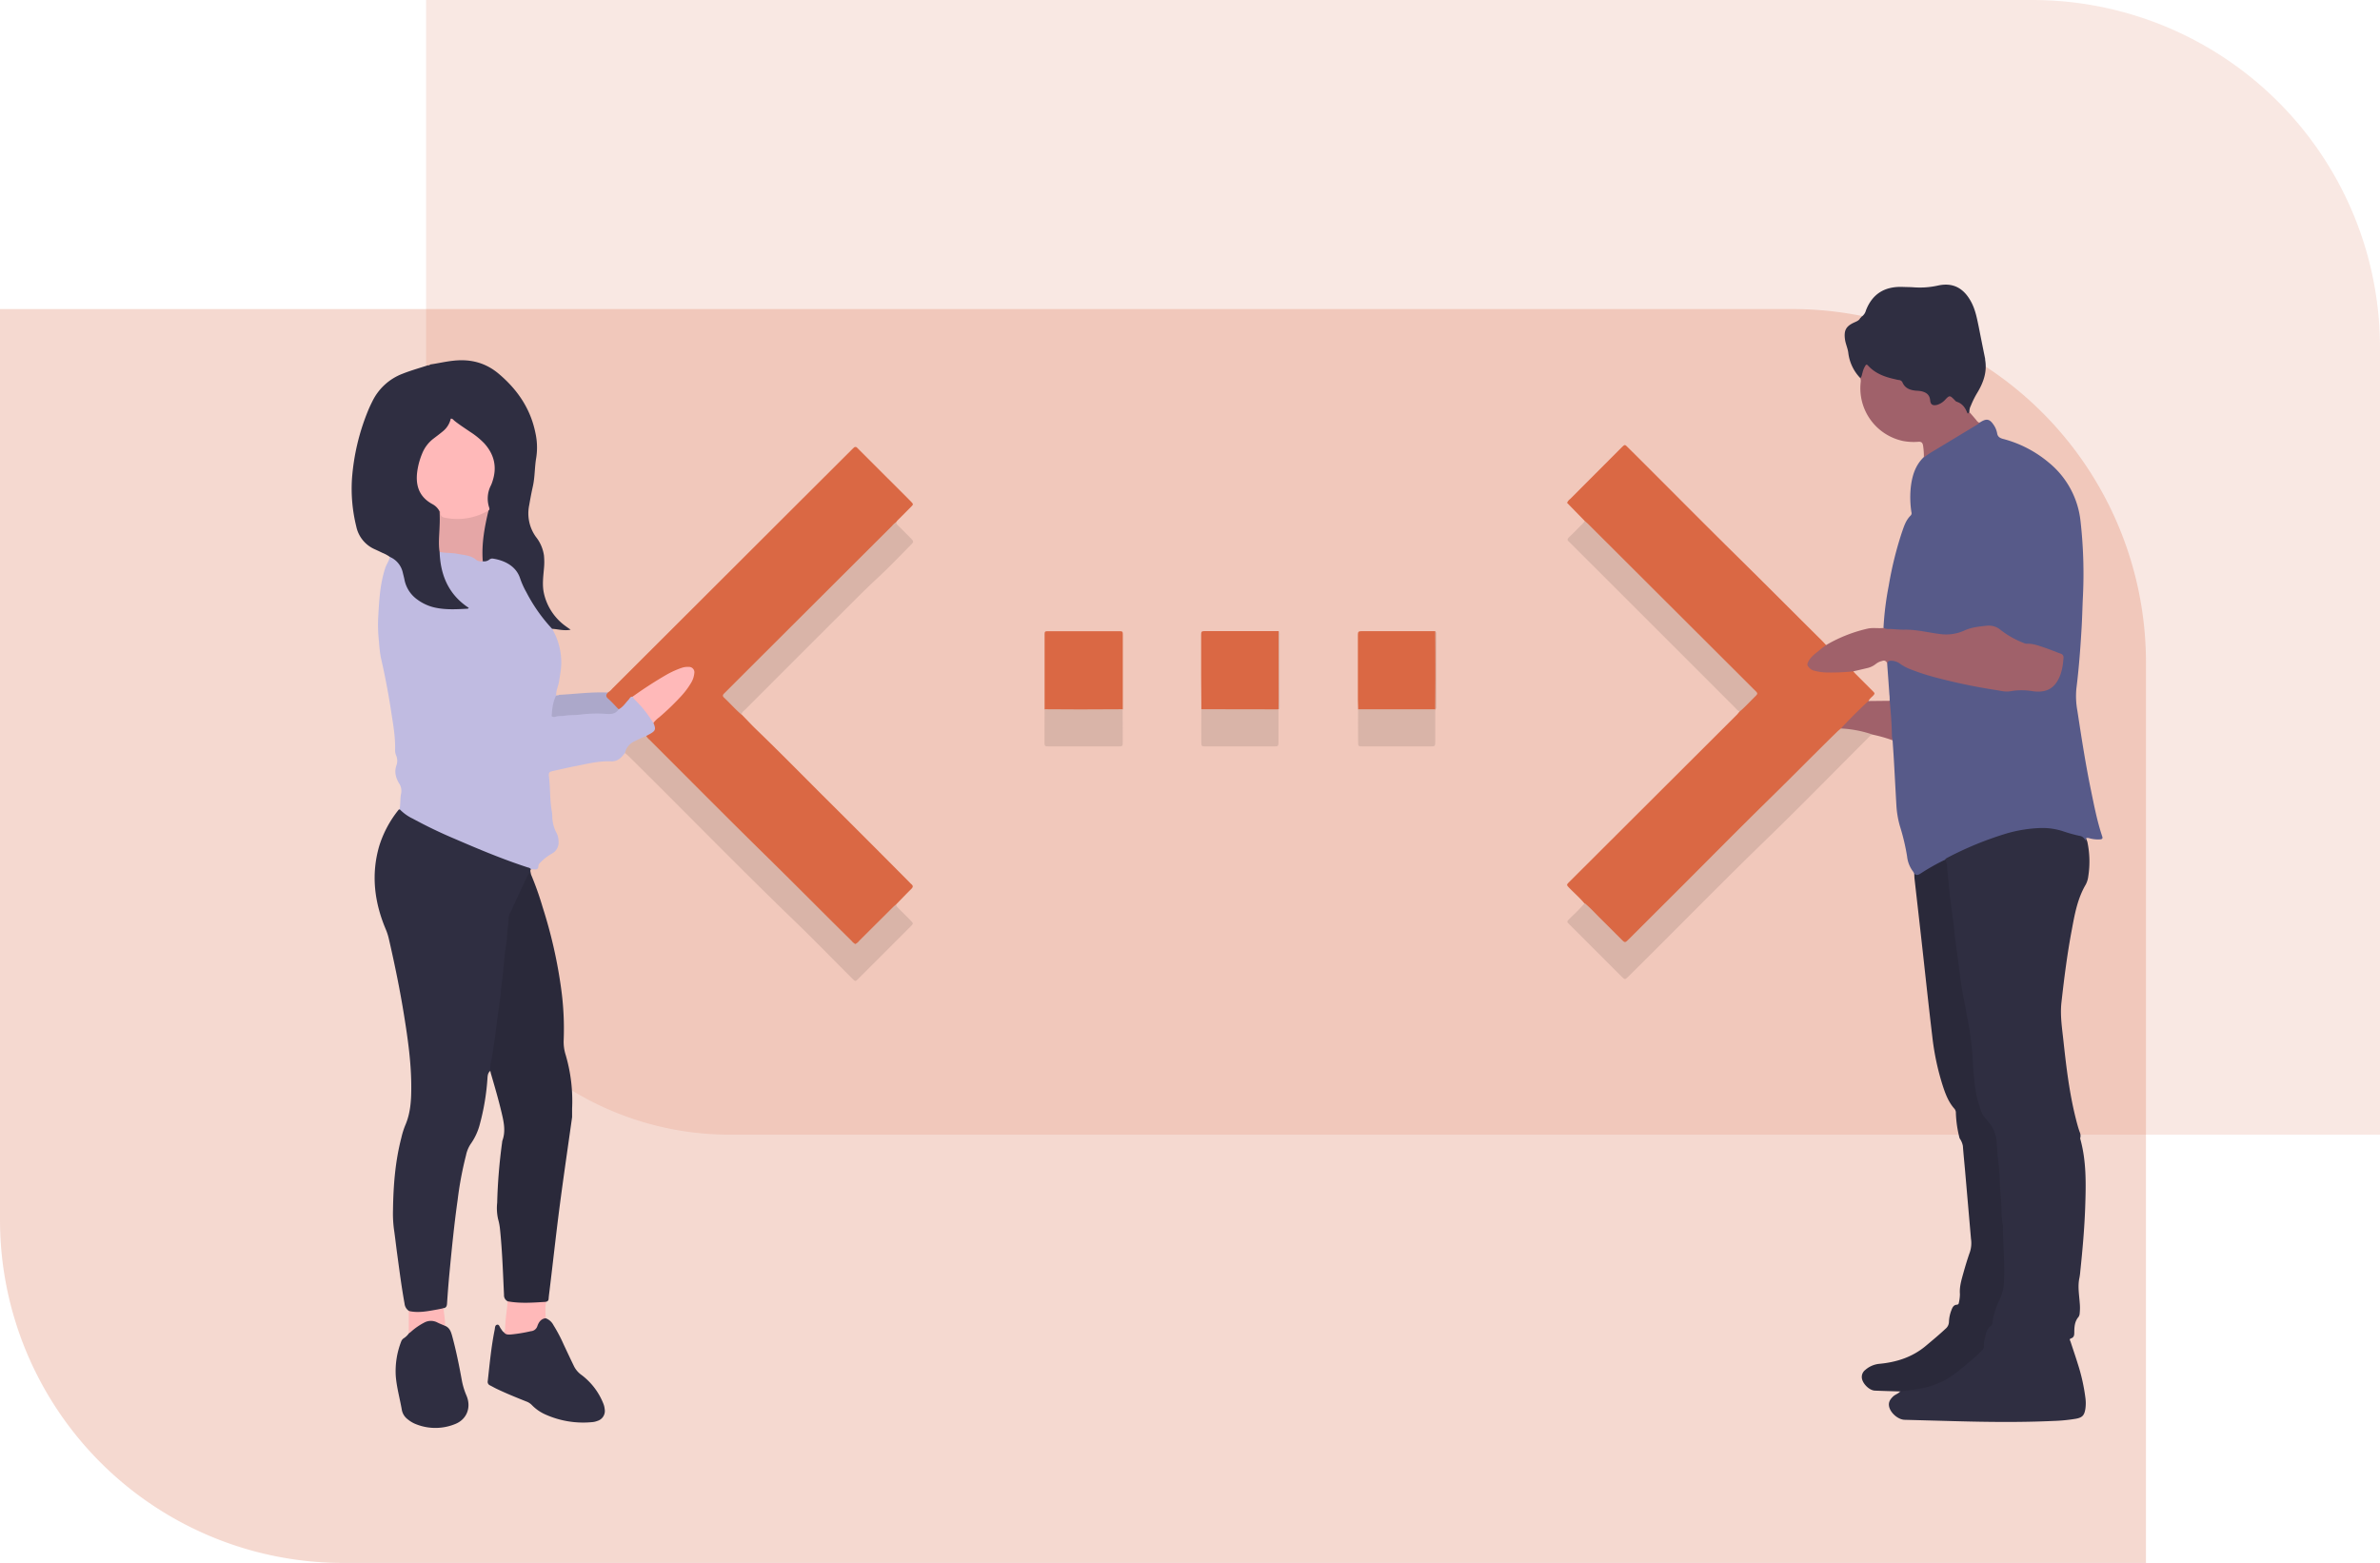 <?xml version="1.0" encoding="UTF-8"?> <svg xmlns="http://www.w3.org/2000/svg" viewBox="0 0 1078 708"><g id="Layer_2" data-name="Layer 2"><g id="Layer_1-2" data-name="Layer 1"><path d="M193,0H920.52A157.48,157.48,0,0,1,1078,157.48V514a0,0,0,0,1,0,0H330.51A137.51,137.51,0,0,1,193,376.49V0A0,0,0,0,1,193,0Z" style="fill:#da6844;isolation:isolate;opacity:0.15"></path><path d="M0,140H811.8A160.2,160.2,0,0,1,972,300.2V708a0,0,0,0,1,0,0H155.4A155.4,155.4,0,0,1,0,552.6V140A0,0,0,0,1,0,140Z" style="fill:#da6844;isolation:isolate;opacity:0.25"></path><path d="M942.18,515.69c2.9,10.23,2.65,20.7,2.29,31.16-.34,9.67-1.2,19.29-2.21,28.91a26.47,26.47,0,0,1-.4,3.08c-.83,3.75-.15,7.47.12,11.2a22.56,22.56,0,0,1,0,4.79,3.26,3.26,0,0,1-.58,1.79c-1.69,2-1.84,4.36-1.87,6.78,0,1.23,0,2.38-1.47,2.88-1,.31-.37,1-.19,1.6,1.09,3.34,2.24,6.65,3.27,10a84.57,84.57,0,0,1,3.4,15.16,18.18,18.18,0,0,1,0,5.26c-.49,2.88-1.41,3.85-4.27,4.38a75,75,0,0,1-10.25,1c-14.86.68-29.72.5-44.58.1l-22.77-.62c-3.07-.09-6.7-3.35-7.08-6.39-.23-1.76.67-3,1.88-4.18,1-.94,2.39-1.26,3.26-2.33a3.31,3.31,0,0,1,2.94-1.32c11.09-.61,20.23-5.43,28.12-13a12.25,12.25,0,0,1,1.43-1.27c3-2.07,4.9-4.63,5.07-8.46a9.64,9.64,0,0,1,2.59-6.07,3.74,3.74,0,0,0,.85-2,41.69,41.69,0,0,1,3.48-10.43,17.89,17.89,0,0,0,1.63-7.44,162.8,162.8,0,0,0-.25-16.53c-.38-4.13-.33-8.29-.59-12.44-.63-10.12-1.33-20.23-2.26-30.33-.11-1.12-.15-2.23-.21-3.35-.14-2.78-.73-5.6-2.56-7.61-5.41-5.95-6.76-13.26-7.51-20.8-.81-8-.89-16.14-2.5-24.06-2.74-13.48-4.7-27.07-6.34-40.72-1.39-11.66-2.78-23.32-4-35,.17-1.09,1-1.58,1.88-2,11.16-5.58,22.56-10.42,35-12.57,8.92-1.55,17.24.69,25.55,3.36,1.49.47,1.93,1.79,2.39,3.08a42.89,42.89,0,0,1,.42,15.69,10.73,10.73,0,0,1-1.11,3.66c-3.71,6.26-5,13.28-6.29,20.26-2.11,11-3.5,22.09-4.75,33.2-.65,5.85.29,11.64.91,17.43,1.29,11.91,2.7,23.81,5.67,35.46.49,1.94,1,3.86,1.67,5.76A4,4,0,0,1,942.18,515.69Z" style="fill:#2f2e41"></path><path d="M250.08,284.85a30.08,30.08,0,0,1,4.12,14.28c.18,3.24-.52,6.47-1,9.69-.34,2.11-1.46,4.06-1.25,6.28.44,2-.57,3.9-.84,5.86-.38,2.69-.35,2.75,2.22,2.55,7.38-.57,14.75-1.45,22.18-1a5.83,5.83,0,0,0,4-1.35,58,58,0,0,0,4.58-4.56c.64-.72,1.24-1.52,2.38-1.33,3.92,2.71,6.64,6.5,9.23,10.39.39.6.65,1.27,1.06,1.86,1,3.26.33,4.56-3.5,6.39-3.95,1.54-7.78,3.25-10.11,7.1-.57.66-1.1,1.37-1.73,2a6,6,0,0,1-4.5,1.88c-5.56-.29-10.89,1.13-16.27,2.16-3.36.65-6.68,1.45-10,2.16-1.84.4-2.2.65-2,2.59.65,5.28.34,10.64,1.31,15.9.2,1.09.15,2.22.25,3.33a16.35,16.35,0,0,0,2,6.55,8.4,8.4,0,0,1,.78,3.47,5.68,5.68,0,0,1-2.93,5.58,23.14,23.14,0,0,0-5.13,3.89c-.48.54-1.09,1-1.08,1.8,0,1.33-.74,1.61-1.86,1.49-.48-.05-1,0-1.44-.06a5.07,5.07,0,0,1-3-.49A395.56,395.56,0,0,1,187.24,372a38.89,38.89,0,0,1-4.84-3.09c-.79-.55-1.57-1.15-1.42-2.3.49-2.42.19-4.92.74-7.35a6.25,6.25,0,0,0-1.05-4.56c-1.45-2.52-2.13-5.14-1.1-8a6.05,6.05,0,0,0-.13-4.43,6.43,6.43,0,0,1-.49-2.57c.18-5.84-.89-11.55-1.76-17.3q-1.91-12.51-4.75-24.84a67.9,67.9,0,0,1-.78-6.86,68,68,0,0,1-.29-12.18c.4-7.14.85-14.3,3.12-21.19.58-1.75,1.74-3.24,2.1-5.07,1.28-.63,2.13.26,3,.93a10.56,10.56,0,0,1,3.88,7c1.3,9.64,9.22,14.26,18.16,14.85,2.78.18,5.58.07,8.78,0a31.07,31.07,0,0,1-6.14-6.15,34.63,34.63,0,0,1-5.84-16.26,3,3,0,0,1,.75-2.88c5.6-.34,11.07.15,16.2,2.63a10.55,10.55,0,0,0,3.1,1.15,3.39,3.39,0,0,0,1.41-.18,13.24,13.24,0,0,1,16,7.7,90.5,90.5,0,0,0,8.57,15.74,39.55,39.55,0,0,0,3.55,4.51C248.94,282.26,250.14,283.22,250.08,284.85Z" style="fill:#c0bbe1"></path><path d="M181,366.56a20.53,20.53,0,0,0,6,4.3,212.15,212.15,0,0,0,19.17,9.21c10.81,4.68,21.69,9.22,32.91,12.88a2.18,2.18,0,0,1,1.42.8c-.62.63-.05,1.32-.11,2A105.76,105.76,0,0,1,235.1,407c-3.45,6-4.23,12.57-4.91,19.26-1.93,18.95-3.88,37.91-7.24,56.69-.13.77-.14,1.61-.87,2.14-1.33,1.09-1.21,2.66-1.34,4.13A105.42,105.42,0,0,1,217.4,509a27.32,27.32,0,0,1-4.27,9.3,14.46,14.46,0,0,0-2.06,5.07,157.89,157.89,0,0,0-3.79,20.22c-1.56,11-2.64,22-3.7,33.09-.44,4.61-.79,9.23-1.1,13.85-.08,1.1-.35,1.85-1.51,2.06-2.3,2-12.28,3.41-14.87,2.07a3.92,3.92,0,0,1-.87-.81,4.52,4.52,0,0,1-2-3.38c-1.36-7.47-2.32-15-3.34-22.5-.52-3.8-.93-7.61-1.49-11.4a55.17,55.17,0,0,1-.39-8.61c.16-11,1-21.86,3.77-32.52a36.6,36.6,0,0,1,1.69-5.48c2.49-5.64,2.83-11.58,2.81-17.6,0-10.82-1.51-21.5-3.22-32.15-1.89-11.83-4.31-23.55-7-35.21a26,26,0,0,0-1.35-4.08c-5.15-12.22-6.69-24.74-2.95-37.66a49.48,49.48,0,0,1,8.75-16.38.69.69,0,0,1,.42-.31Z" style="fill:#2f2e41"></path><path d="M250.08,284.85a74,74,0,0,1-11.64-16.53,37.54,37.54,0,0,1-2.85-6.3c-2-6.19-8.1-8.36-12.46-9a2.14,2.14,0,0,0-1.53.51,3.8,3.8,0,0,1-2.93.72A4,4,0,0,1,217.5,251c.49-6.56.95-13.12,2.88-19.46a5.63,5.63,0,0,0,.07-2.61c-1-3.29,0-6.29,1.17-9.31,3.26-8.65,1.47-15-5.73-20.79-3.11-2.52-6.65-4.43-9.76-6.93-.85-.68-1.51-.78-2.08.33a15.92,15.92,0,0,1-5.39,5.67c-7.64,5.36-9.44,13.1-8.67,21.75.32,3.52,2.89,5.75,5.63,7.67,1.84,1.28,3.81,2.43,4.17,5,.56,5.1.05,10.2.13,15.3a3.34,3.34,0,0,1-.79,2.44c.36,10.53,4.08,19.33,13.21,25.31-.24.19-.35.36-.47.36-4.7.26-9.4.55-14.07-.34a21,21,0,0,1-8.71-3.75,14.41,14.41,0,0,1-5.88-9c-.21-1.1-.51-2.17-.77-3.26a10.1,10.1,0,0,0-5.85-7.1,15.92,15.92,0,0,0-3.34-1.82c-1.15-.56-2.31-1.1-3.47-1.63a14.5,14.5,0,0,1-8.42-10.39,71,71,0,0,1-1.93-21.63,100.47,100.47,0,0,1,7.22-30.63c.59-1.48,1.28-2.92,2-4.35a25.13,25.13,0,0,1,13.62-12.5c3.79-1.51,7.71-2.6,11.57-3.86.31-.2.71-.13,1-.36h0c3.55-.51,7-1.34,10.62-1.72,7.71-.83,14.53.91,20.52,6,8.44,7.14,14.34,15.81,16.54,26.76a30.35,30.35,0,0,1,.36,11.2c-.75,4.32-.57,8.75-1.55,13.06-.63,2.8-1.15,5.63-1.64,8.46a18.22,18.22,0,0,0,3.05,14.34,17.41,17.41,0,0,1,3.65,8.49,30.47,30.47,0,0,1,0,5.73c-.33,3.82-.87,7.65,0,11.45a25.06,25.06,0,0,0,9.89,14.82c.64.48,1.3.92,2.19,1.55C255.46,285.88,252.78,285,250.08,284.85Z" style="fill:#2f2e41"></path><path d="M222.08,485.08a15,15,0,0,1,.51-4.94c1-5.7,1.83-11.43,2.48-17.18.49-4.41,1.37-8.78,1.74-13.2.3-3.48.81-6.93,1.17-10.4.38-3.7.58-7.43,1.24-11.11a52.13,52.13,0,0,0,.51-5.44c.16-2.22.68-4.39.63-6.65,0-1.86,1.19-3.44,1.92-5.09,2.17-4.95,4.55-9.81,6.83-14.71.27-.56.54-1,1.24-.63a138.5,138.5,0,0,1,5.46,15.3,216.13,216.13,0,0,1,8.36,36.84,133.07,133.07,0,0,1,1.15,23.18,19.42,19.42,0,0,0,.89,6.8,74.1,74.1,0,0,1,2.92,24.38c0,1.27,0,2.55,0,3.82-1.89,13.5-3.89,27-5.65,40.51-1.64,12.58-3,25.18-4.54,37.77-.16,1.35-.35,2.69-.45,4a1.3,1.3,0,0,1-1.09,1.34,5.17,5.17,0,0,1-3.52,1.22c-3.27,0-6.54,0-9.81,0-1.52,0-3.07-.08-4.15-1.43a3,3,0,0,1-1.63-2.86c-.47-9.81-.78-19.64-1.78-29.42a26.62,26.62,0,0,0-.9-4.92,22.64,22.64,0,0,1-.42-7.39,249.38,249.38,0,0,1,2.25-27.44,4,4,0,0,1,.11-.71c1.57-4.29.64-8.5-.36-12.72-1.38-5.82-3.05-11.57-4.73-17.31C222.29,486.18,222.2,485.63,222.08,485.08Z" style="fill:#2a293a"></path><path d="M880.9,389.5a4,4,0,0,1,.92,2.41c.52,5,.94,10,1.5,14.93.53,4.66,1.3,9.28,1.78,13.94.3,3,.63,6,1.07,9,.65,4.48,1.19,9,1.78,13.46,1.07,8.2,3.07,16.24,4.29,24.41q.81,5.4,1.19,10.9c.47,6.64.65,13.35,2.35,19.85.47,1.77,1.09,3.51,1.68,5.24.66,1.95,2.18,3.32,3.43,4.85a15.79,15.79,0,0,1,3.5,9.22c.22,3.41.45,6.82.9,10.21.27,2,.36,4.14.43,6.17.12,3.51.45,7,.72,10.48s0,7.18.79,10.7a3.35,3.35,0,0,1,0,.71c0,8.06.85,16.1.47,24.16a21.16,21.16,0,0,1-1.84,8.31,32.2,32.2,0,0,0-3.43,10.89,1.44,1.44,0,0,1-.59,1.24c-2,1.25-2.28,3.38-2.73,5.38a11.42,11.42,0,0,0-.52,3.77,2.73,2.73,0,0,1-1.11,2.27c-2.95,2.92-6.14,5.57-9.35,8.18a47.87,47.87,0,0,1-8.1,5.49A40.83,40.83,0,0,1,868,629.32c-2.43.41-4.88.67-7.32,1-3.83-.12-7.66-.21-11.49-.38-2.63-.11-5.8-3.41-5.9-6a4,4,0,0,1,1.55-3.35,11.27,11.27,0,0,1,6.23-2.77c7.87-.72,15.13-3,21.31-8.23,3-2.52,6-5,8.86-7.69a4.17,4.17,0,0,0,1.52-3.1,16.22,16.22,0,0,1,1.14-5.36c.42-1.11.94-2.3,2.37-2.4.75-.06.93-.46,1-1a18.42,18.42,0,0,0,.46-3.79c-.27-3.28.66-6.33,1.51-9.39.92-3.3,1.91-6.59,3.06-9.82a13.25,13.25,0,0,0,.44-5.89L890,529.61c-.32-3.5-.67-7-.93-10.49a8.75,8.75,0,0,0-1.48-3.47,51.71,51.71,0,0,1-1.69-11.34,2.91,2.91,0,0,0-.61-2c-2.7-3-4.08-6.64-5.3-10.37a115.65,115.65,0,0,1-4.75-22.21c-1.75-14.59-3.28-29.2-4.92-43.8q-1.56-13.92-3.15-27.84c-.08-.8-.09-1.6-.13-2.39a11.27,11.27,0,0,0,4.58-1.89,64.49,64.49,0,0,1,6.87-3.89C879.21,389.58,880,389,880.9,389.5Z" style="fill:#2a293a"></path><path d="M247.13,597.15a6.38,6.38,0,0,1,3.52,3.08,69,69,0,0,1,4.59,8.67c1.6,3.39,3.18,6.79,4.83,10.16a10.86,10.86,0,0,0,3.42,3.86,30.1,30.1,0,0,1,9.92,13.25,8.87,8.87,0,0,1,.47,2.1,4.71,4.71,0,0,1-3.34,5.41,7.91,7.91,0,0,1-2.08.51,41.78,41.78,0,0,1-21.5-3.47,19.49,19.49,0,0,1-6.05-4.23,6.71,6.71,0,0,0-2.59-1.65c-4.59-1.84-9.18-3.68-13.64-5.84-.93-.45-1.84-1-2.76-1.44a1.74,1.74,0,0,1-1-1.94c.87-7.77,1.58-15.57,3.14-23.25.17-.83.08-2,1-2.26,1.06-.28,1.22,1,1.73,1.67s.8,1.39,1.54,1.78a44,44,0,0,0,10.6-1,5.9,5.9,0,0,0,4.4-3.17C244,597.92,245,596.31,247.13,597.15Z" style="fill:#2f2e41"></path><path d="M201.53,600.56c2,.81,2.66,2.45,3.2,4.39,1.84,6.7,3.21,13.5,4.45,20.32a32.5,32.5,0,0,0,2.08,6.86c2.32,5.37.22,10.92-5.23,13a23.61,23.61,0,0,1-18.42-.32,14,14,0,0,1-3-1.92,6.83,6.83,0,0,1-2.63-4.39c-.88-5-2.3-10-2.71-15.06a37,37,0,0,1,2.52-15.93,3,3,0,0,1,1.25-1.39,8.22,8.22,0,0,0,2.19-2.17C188.71,598.74,196.34,594.78,201.53,600.56Z" style="fill:#2f2e41"></path><path d="M247.13,597.15c-2.13.27-3.14,1.84-3.74,3.58a3.29,3.29,0,0,1-2.93,2.29,69,69,0,0,1-8.91,1.48c-1.17.07-2.41.22-3.26-.93a5.79,5.79,0,0,0,.52-1.57c0-4.2.84-8.34,1.1-12.52,5.81,1.08,11.65.59,17.48.24C246.79,592.18,247.18,594.67,247.13,597.15Z" style="fill:#ffb9b9"></path><path d="M201.53,600.56c-1.17-.5-2.37-.94-3.5-1.52a6.31,6.31,0,0,0-6,.16,28.4,28.4,0,0,0-5.88,4.09c-.3.26-.64.47-1,.7,0-3.37,0-6.75,0-10.12,4.39,1,8.67.08,13-.69.94-.17,1.86-.38,2.79-.57C201.05,595.26,201.74,597.88,201.53,600.56Z" style="fill:#feb9b9"></path><path d="M194.83,165.05a.94.94,0,0,1-1,.36A1,1,0,0,1,194.83,165.05Z" style="fill:#f2c9bc"></path><path d="M180.94,366.59a.36.36,0,0,1-.42.31A.38.38,0,0,1,180.94,366.59Z" style="fill:#c0bbe1"></path><path d="M880.9,389.5a96.09,96.09,0,0,0-10.75,6.05c-1,.64-2,1.31-3.16.16a4.87,4.87,0,0,0-.44-.85,13.69,13.69,0,0,1-2.76-7,97.94,97.94,0,0,0-3.2-13.49,42.85,42.85,0,0,1-1.64-9.64c-.39-6.77-.74-13.54-1.13-20.32-.17-3-.39-6.05-.59-9.07a4.53,4.53,0,0,1-1.18-2.55c-.13-5.08-.76-10.14-.87-15.22-.4-5.5-1.19-11-1-16.51.72-2.2,1.48-2.71,3.63-2.41a6.17,6.17,0,0,1,2.48.86c5,3.28,10.72,4.94,16.44,6.46a230.52,230.52,0,0,0,30.77,6.17,12.88,12.88,0,0,0,3.34,0,39.69,39.69,0,0,1,10,0c6.19.77,9.69-1.47,11.69-7.4a33.94,33.94,0,0,0,1.12-5.39,2.41,2.41,0,0,0-1.78-3c-4.5-1.61-8.84-3.74-13.74-4.07a12.89,12.89,0,0,1-5.37-1.94,43.12,43.12,0,0,1-6.74-4.13,9.08,9.08,0,0,0-7.6-1.89,28.61,28.61,0,0,0-7.7,1.73,23.91,23.91,0,0,1-15.49,1.36c-6.21-1.42-12.52-1.36-18.8-1.75-1.23-.08-2.64.21-3.32-1.31a137.23,137.23,0,0,1,2.36-18.95,164.42,164.42,0,0,1,5.85-23.88c1-2.85,1.83-5.81,4.11-8a1.49,1.49,0,0,0,.33-1.52,43.92,43.92,0,0,1-.24-11.68c.63-5,2.08-9.65,5.87-13.27a5.15,5.15,0,0,1,2.53-2.73q10-6,19.89-11.93a5.86,5.86,0,0,1,2.91-1l.62-.36c2.5-1.49,3.88-1.17,5.55,1.27a9.86,9.86,0,0,1,1.69,3.94c.26,1.59,1.18,2.17,2.65,2.57a53,53,0,0,1,20.69,10.68,39.64,39.64,0,0,1,14.42,26.46,211.92,211.92,0,0,1,1.07,34.9c-.2,4.31-.29,8.62-.53,12.93-.54,9.4-1.23,18.79-2.4,28.14a36.51,36.51,0,0,0,.48,10.23c1.83,12,3.68,24,6.13,35.85,1.45,7,2.8,14.08,5.1,20.9.36,1.06-.18,1.27-1,1.34a14.63,14.63,0,0,1-5-.57c-1.52-.4-1.58.39-1.56,1.45a3.21,3.21,0,0,0-2.74-2.49,65.48,65.48,0,0,1-7.37-2.05,30.23,30.23,0,0,0-9.89-1.5,62.35,62.35,0,0,0-15.79,2.48,152.77,152.77,0,0,0-27.2,11.2A5.79,5.79,0,0,0,880.9,389.5Z" style="fill:#575a89"></path><path d="M717.8,236l-8-8.21a4.08,4.08,0,0,1,1.38-1.73q11.5-11.53,23-23.05l.34-.34c1.43-1.38,1.44-1.4,2.81,0,2.73,2.69,5.44,5.4,8.16,8.11,13.79,13.78,27.51,27.63,41.4,41.31,12.87,12.67,25.59,25.49,38.41,38.2.62.62,1.2,1.28,1.8,1.92.12,1.3-1,1.73-1.72,2.38-1.69,1.46-3.65,2.62-4.93,4.52s-1,2.88,1.06,3.75a13.23,13.23,0,0,0,5.39,1c3.35,0,6.71.24,10-.33a4.78,4.78,0,0,1,2.37.16c3.64,2.61,6.5,6.05,9.6,9.23a2,2,0,0,1,0,2.82c-.63.82-1.5,1.42-2.13,2.24q-6.35,6.22-12.58,12.58c-.56.57-1.14,1.12-1.71,1.68-31.06,30.76-62.16,61.48-93,92.48-3.52,3.54-3.59,3.53-7.18-.05l-12.71-12.72a5.54,5.54,0,0,1-1.89-2.7c-2.1-2.52-4.58-4.67-6.85-7-1.33-1.4-1.36-1.41,0-2.77l27.33-27.27,48.55-48.44c.39-.39.72-.85,1.08-1.27.57-2.27,2.59-3.36,4-4.89,3.43-3.6,3.6-3,0-6.6Q756,275,720.18,239.19C719.23,238.24,718.08,237.42,717.8,236Z" style="fill:#da6844"></path><path d="M286.49,315.61c-1-.13-1.25.79-1.76,1.33-1.44,1.52-2.56,3.38-4.51,4.38-2.65-1-4.18-3.25-5.84-5.31-.79-1,0-1.75.91-2.28a8.33,8.33,0,0,0,2-1.74l86-85.86,22.06-22c.45-.45.91-.9,1.38-1.34a1,1,0,0,1,1.47,0l1,1,22.89,22.88.5.51c1.17,1.25,1.19,1.27,0,2.47-2,2-3.95,4-5.92,5.94-.28.28-.51.61-.77.92a11.46,11.46,0,0,1-2.63,3.36q-36,36-72.06,72c-.51.5-1,1.05-1.53,1.52-1.31,1.13-1.36,2.17,0,3.38s2.7,2.71,4.09,4a9.86,9.86,0,0,1,2.12,2.85c2.39,2.46,4.73,5,7.2,7.35,11.2,10.81,22.06,21.95,33.11,32.91Q394,381.61,411.6,399.33c.4.4.77.83,1.19,1.18.9.75.79,1.36,0,2.15-2.33,2.3-4.59,4.67-6.87,7a10,10,0,0,1-1.75,2.54c-4.77,4.73-9.49,9.5-14.26,14.22-2.18,2.17-2.71,2.15-4.91,0l-.35-.33c-29.81-30-60.21-59.36-89.91-89.45-.89-.9-2.31-1.59-2-3.27.55-.3,1.11-.59,1.66-.9,2.54-1.45,2.75-2.13,1.57-5,.08-1.85,1.63-2.62,2.77-3.68,4.65-4.35,9.47-8.54,13-13.92a10.86,10.86,0,0,0,1.83-4.38,2,2,0,0,0-2.07-2.55,8.68,8.68,0,0,0-4,.78c-5.66,2.26-10.65,5.69-15.69,9.05C290.17,313.94,288.8,315.7,286.49,315.61Z" style="fill:#da6844"></path><path d="M899.17,162.62a1.93,1.93,0,0,0,0,.47c.89,5.32-.72,10-3.4,14.54a40,40,0,0,0-3.1,6.17,5.66,5.66,0,0,0-.65,2.75c-.17,1.48-1.09,1.43-1.55.41-1.22-2.69-3.88-3.69-5.86-5.47a1.91,1.91,0,0,0-3.08.1,8.51,8.51,0,0,1-3.56,2.36c-2.19.68-3.71.1-4.28-2.13-.71-2.84-2.54-3.88-5.19-4-3-.18-5.62-1.1-7.32-3.82-.66-1-1.85-1.19-2.94-1.43-4.18-.93-8.15-2.3-11.39-5.25-1-1-1.58-.55-2.1.58s-.24,3-2.11,3.41a19.84,19.84,0,0,1-5.46-11.42c-.24-2.06-1.19-4-1.49-6-.59-4.16.37-6.07,4.14-7.8,1.07-.5,2.25-.87,2.78-2.09h0a1.33,1.33,0,0,1,.54-.51,4.92,4.92,0,0,0,2-2.85c3-7.76,8.78-11,16.86-10.66,1.59.07,3.19.05,4.79.17a37.65,37.65,0,0,0,11-.8c7.26-1.61,12,1.64,15.11,7.58,1.88,3.57,2.59,7.53,3.4,11.43Q897.71,155.48,899.17,162.62Z" style="fill:#2f2e41"></path><path d="M839.46,304.11a93.33,93.33,0,0,1-12.62.5,22.1,22.1,0,0,1-4.93-.75,4.36,4.36,0,0,1-2.28-1.22c-1.19-1.22-1.25-1.67-.46-3.14,1.26-2.33,3.46-3.69,5.39-5.33.85-.71,1.75-1.36,2.63-2A66.06,66.06,0,0,1,846,284.75c2.4-.51,4.76,0,7.13-.29a5.38,5.38,0,0,0,2.8.46c2.23.08,4.49.36,6.67.32,5.58-.1,10.9,1.35,16.35,2a19.93,19.93,0,0,0,10.76-1.6c3.14-1.44,6.57-1.82,10-2.17a8.26,8.26,0,0,1,6.29,1.76,40.23,40.23,0,0,0,10.35,5.92,4.55,4.55,0,0,0,1.6.46c3-.14,5.81,1,8.59,1.93,2.25.79,4.47,1.7,6.72,2.53a1.76,1.76,0,0,1,1.39,1.94c-.26,3.68-.84,7.3-2.78,10.53-2.58,4.28-6.46,5.22-11.2,4.57a29.85,29.85,0,0,0-10,0c-2.25.44-4.48-.19-6.65-.53a259.91,259.91,0,0,1-26.9-5.59,101.21,101.21,0,0,1-12.28-4,20.26,20.26,0,0,1-4.39-2.44,7,7,0,0,0-4.05-1.24c-1,0-1.45.45-1.53,1.39-2-.65-3.59.05-5.3,1C846.47,303.52,843.16,304.73,839.46,304.11Z" style="fill:#a0616a"></path><path d="M717.78,409.15c2.59,2.13,4.82,4.64,7.21,7,3.13,3.08,6.22,6.21,9.33,9.31,1.71,1.7,1.72,1.7,3.5-.07l22.72-22.68c13.84-13.83,27.58-27.76,41.56-41.45,10.09-9.89,20-20,30.09-29.86.51-.5,1.09-.93,1.63-1.39a5.24,5.24,0,0,1,3.4-.72,69.42,69.42,0,0,1,9.23,2c.8.23,1.73.43,1.91,1.5-1.24.16-1.88,1.15-2.66,1.93-15.1,15.08-30,30.36-45.33,45.21-21.12,20.46-41.63,41.53-62.56,62.18l-.17.17c-1.63,1.59-1.64,1.59-3.2.06-1.25-1.23-2.48-2.48-3.73-3.72q-9.59-9.58-19.16-19.16c-2.24-2.25-2.15-1.64.08-4A88.06,88.06,0,0,0,717.78,409.15Z" style="fill:#d9b4a8"></path><path d="M292.71,333.4a6.41,6.41,0,0,0,1.57,1.79c17.28,17.26,34.47,34.62,51.9,51.74,13.27,13,26.34,26.27,39.59,39.32a5.46,5.46,0,0,0,1.63,1.39,5,5,0,0,0,1.81-1.51l15.27-15.21c.45-.45.95-.84,1.43-1.26,0,.91.7,1.4,1.26,2,1.74,1.76,3.51,3.5,5.25,5.26,1.35,1.39,1.36,1.43-.06,2.85q-11.78,11.81-23.57,23.57c-1.35,1.34-1.38,1.34-2.78-.06-8.94-8.92-17.74-18-26.83-26.76-25.19-24.31-49.57-49.43-74.47-74-.51-.51-1.09-.94-1.63-1.41a7.62,7.62,0,0,1,4.6-5.43A48.85,48.85,0,0,1,292.71,333.4Z" style="fill:#d9b4a8"></path><path d="M335.87,323.72c-2.81-2.37-5.21-5.16-7.89-7.66-1-.9-.46-1.47.23-2.15,3-3,6-6,9-9L404,238.28a8.3,8.3,0,0,1,1.94-1.75c0,.92.71,1.39,1.26,1.95,1.8,1.82,3.63,3.6,5.41,5.43,1.25,1.29,1.29,1.58.11,2.76-5.11,5.16-10.13,10.43-15.45,15.36q-4.12,3.83-8.1,7.78-25.78,25.71-51.49,51.47C336.94,322,336,322.55,335.87,323.72Z" style="fill:#d9b4a8"></path><path d="M717.8,236c.59.53,1.21,1,1.77,1.59L794.13,312c2.4,2.4,2.39,1.94,0,4.35-2,2-4,4.16-6.19,6a6.57,6.57,0,0,1-1.82-1.54l-74.71-74.69c-.23-.22-.44-.47-.69-.67-.89-.7-.9-1.31,0-2.12,1.86-1.75,3.64-3.59,5.43-5.41A8.19,8.19,0,0,0,717.8,236Z" style="fill:#d9b4a8"></path><path d="M473.14,321.28q0-16.68,0-33.34c0-2,0-2,2-2h31.43c2,0,2,0,2,2q0,16.67,0,33.34a3.57,3.57,0,0,1-3.05,1.06q-14.64,0-29.27,0A3.58,3.58,0,0,1,473.14,321.28Z" style="fill:#da6844"></path><path d="M544.14,321.27c0-5.19-.07-10.39-.09-15.58q0-8.74,0-17.5c0-2.27,0-2.3,2.2-2.3l32.85,0a2.59,2.59,0,0,1,.23,1.62q0,16.13,0,32.24c0,.54.13,1.12-.27,1.6v0a4.12,4.12,0,0,1-3.31,1q-14.17,0-28.36,0C546.21,322.34,545,322.32,544.14,321.27Z" style="fill:#da6844"></path><path d="M615.14,321.29c0-1.68-.1-3.35-.1-5q0-13.9,0-27.82c0-2.53,0-2.55,2.43-2.55l32.62,0a2.33,2.33,0,0,1,.26,1.61q0,16.13,0,32.25c0,.54.14,1.12-.28,1.6v0c-.91,1-2.12,1-3.33,1q-14.14,0-28.3,0C617.24,322.34,616,322.32,615.14,321.29Z" style="fill:#da6844"></path><path d="M842.59,171.28c.7-.64.72-1.56,1-2.38a10.35,10.35,0,0,1,1.59-3.66.83.83,0,0,1,.88.31c3.26,3.61,7.56,5.19,12.15,6.2a17.64,17.64,0,0,0,1.86.4,1.87,1.87,0,0,1,1.67,1.15c1.19,2.72,3.57,3.44,6.23,3.69a16.69,16.69,0,0,1,2.13.2c2.27.5,3.92,1.51,4.16,4.19.17,2,1.29,2.48,3.23,2a8.24,8.24,0,0,0,3.73-2.49c1.73-1.81,2-1.79,3.8,0,.4.39.77.94,1.25,1.09,2.52.79,3.82,2.63,4.78,5,.34.82.64-.12.93-.35,1.06,1.22,2.13,2.44,3.17,3.68a3.44,3.44,0,0,0,1.58,1.32c-7.14,4.32-14.26,8.65-21.42,12.93a40.42,40.42,0,0,0-3.91,2.69,31.44,31.44,0,0,0-.37-5.47c-.25-1.24-.73-1.72-2-1.66a26.28,26.28,0,0,1-7.13-.37,24.41,24.41,0,0,1-19.1-26.76A3.57,3.57,0,0,0,842.59,171.28Z" style="fill:#a0616a"></path><path d="M473.14,321.28c5.34,0,10.68.08,16,.08,6.46,0,12.91-.05,19.36-.08,0,4.94.06,9.89.05,14.84,0,1.92-.11,2-2.05,2H475.14c-1.93,0-2.05-.12-2.05-2C473.08,331.17,473.12,326.22,473.14,321.28Z" style="fill:#d9b4a8"></path><path d="M544.14,321.27l31.12.05,3.82,0c0,4.86,0,9.73,0,14.59,0,2.12-.09,2.21-2.11,2.22H546.12c-1.92,0-2-.12-2-2.06C544.08,331.16,544.12,326.21,544.14,321.27Z" style="fill:#d9b4a8"></path><path d="M615.14,321.29l34.94,0c0,4.87,0,9.73,0,14.6,0,2.13-.09,2.22-2.1,2.23H617.15c-1.93,0-2-.12-2-2C615.09,331.18,615.12,326.23,615.14,321.29Z" style="fill:#d9b4a8"></path><path d="M275.29,313.73c-.83,1-1,1.74.14,2.74,1.7,1.5,3.2,3.22,4.79,4.85-1.18,1.77-2.77,2.21-4.9,2.12a60.76,60.76,0,0,0-12.13.22c-2.41.37-4.9.14-7.34.55-1.4.24-2.85,0-4.25.45a1.79,1.79,0,0,1-1.73-.26c.21-3.16.52-6.35,2-9.3h.46c.26-.25.65-.15.93-.35C260.63,314.4,267.93,313.36,275.29,313.73Z" style="fill:#aca8ca"></path><path d="M848.36,332.82A51.2,51.2,0,0,0,833.82,330q6-6.45,12.46-12.44a11.48,11.48,0,0,1,9.64-.1c.5,5.17.92,10.35,1,15.55,0,.77.18,1.55.28,2.33A65,65,0,0,0,848.36,332.82Z" style="fill:#a0616a"></path><path d="M650.07,321.37c0-4.71.09-9.42.09-14.14,0-7.1,0-14.21-.07-21.32.74.61.5,1.46.5,2.23q0,15.51,0,31C650.6,319.92,650.82,320.77,650.07,321.37Z" style="fill:#d9b4a8"></path><path d="M579.07,321.37c0-1.35.11-2.71.11-4.07q0-15.69-.07-31.39c.72.62.48,1.47.48,2.23q0,15.51,0,31C579.6,319.92,579.82,320.77,579.07,321.37Z" style="fill:#d9b4a8"></path><path d="M253.3,314.76a1.09,1.09,0,0,1-.93.35A.94.94,0,0,1,253.3,314.76Z" style="fill:#c0bbe1"></path><path d="M843.08,143.45a.59.59,0,0,1-.54.51A.73.73,0,0,1,843.08,143.45Z" style="fill:#f2c9bc"></path><path d="M221.28,231.24c-1.82,7.55-3.22,15.15-2.61,23a3.85,3.85,0,0,1-3-.64c-2.47-2.13-5.58-2.12-8.52-2.72-2.66-.56-5.4-.25-8.05-.88-.59-3.8-.13-7.6,0-11.4a66.17,66.17,0,0,0,0-6.9c6.38,4.79,12.83,2.16,19.28.17C219.33,231.56,220.15,230.68,221.28,231.24Z" style="fill:#e5a6a6"></path><path d="M286.49,315.61a185.47,185.47,0,0,1,15.68-10.13,41.2,41.2,0,0,1,6.54-2.93,8.5,8.5,0,0,1,3.3-.44,2.42,2.42,0,0,1,2.47,2.86,10.29,10.29,0,0,1-1.54,4.49,35.39,35.39,0,0,1-4.29,5.75,115.09,115.09,0,0,1-10,9.66,14.09,14.09,0,0,0-2.74,2.66,52.28,52.28,0,0,0-8.42-10.62A14.71,14.71,0,0,1,286.49,315.61Z" style="fill:#ffb9b9"></path><path d="M221.28,231.24a27.71,27.71,0,0,1-19.18,3.39c-1.5-.25-2.62-.58-2.6-2.38,0-.18-.26-.38-.39-.57a7.57,7.57,0,0,0-3.12-3.24c-6.53-3.48-8-9.15-6.84-15.88a32.81,32.81,0,0,1,2.07-7.12,15.92,15.92,0,0,1,5-6.65c1.46-1.12,2.94-2.21,4.35-3.39a10.22,10.22,0,0,0,3.6-5.75c.83-.09,1.17.56,1.64.94,2.31,1.85,4.81,3.44,7.25,5.11a35,35,0,0,1,6.3,5.15c4.42,4.91,5.83,10.51,3.8,16.88a15.67,15.67,0,0,1-.73,2,13.05,13.05,0,0,0-.85,10.22C221.7,230.41,221.83,230.92,221.28,231.24Z" style="fill:#ffb9b9"></path><path d="M855.92,317.46l-9.64.1a8.17,8.17,0,0,1,1.87-2.14c1.16-1.26,1.19-1.27,0-2.45-2.58-2.61-5.18-5.19-7.77-7.79-.34-.34-.63-.71-.95-1.07,2-.46,4-.91,6-1.4a9.82,9.82,0,0,0,4.29-2,7.12,7.12,0,0,1,2.8-1.3,1.56,1.56,0,0,1,2.26,1.31c.34,4.64.69,9.28,1,13.93C855.93,315.57,855.9,316.52,855.92,317.46Z" style="fill:#f2c9bc"></path></g></g></svg> 